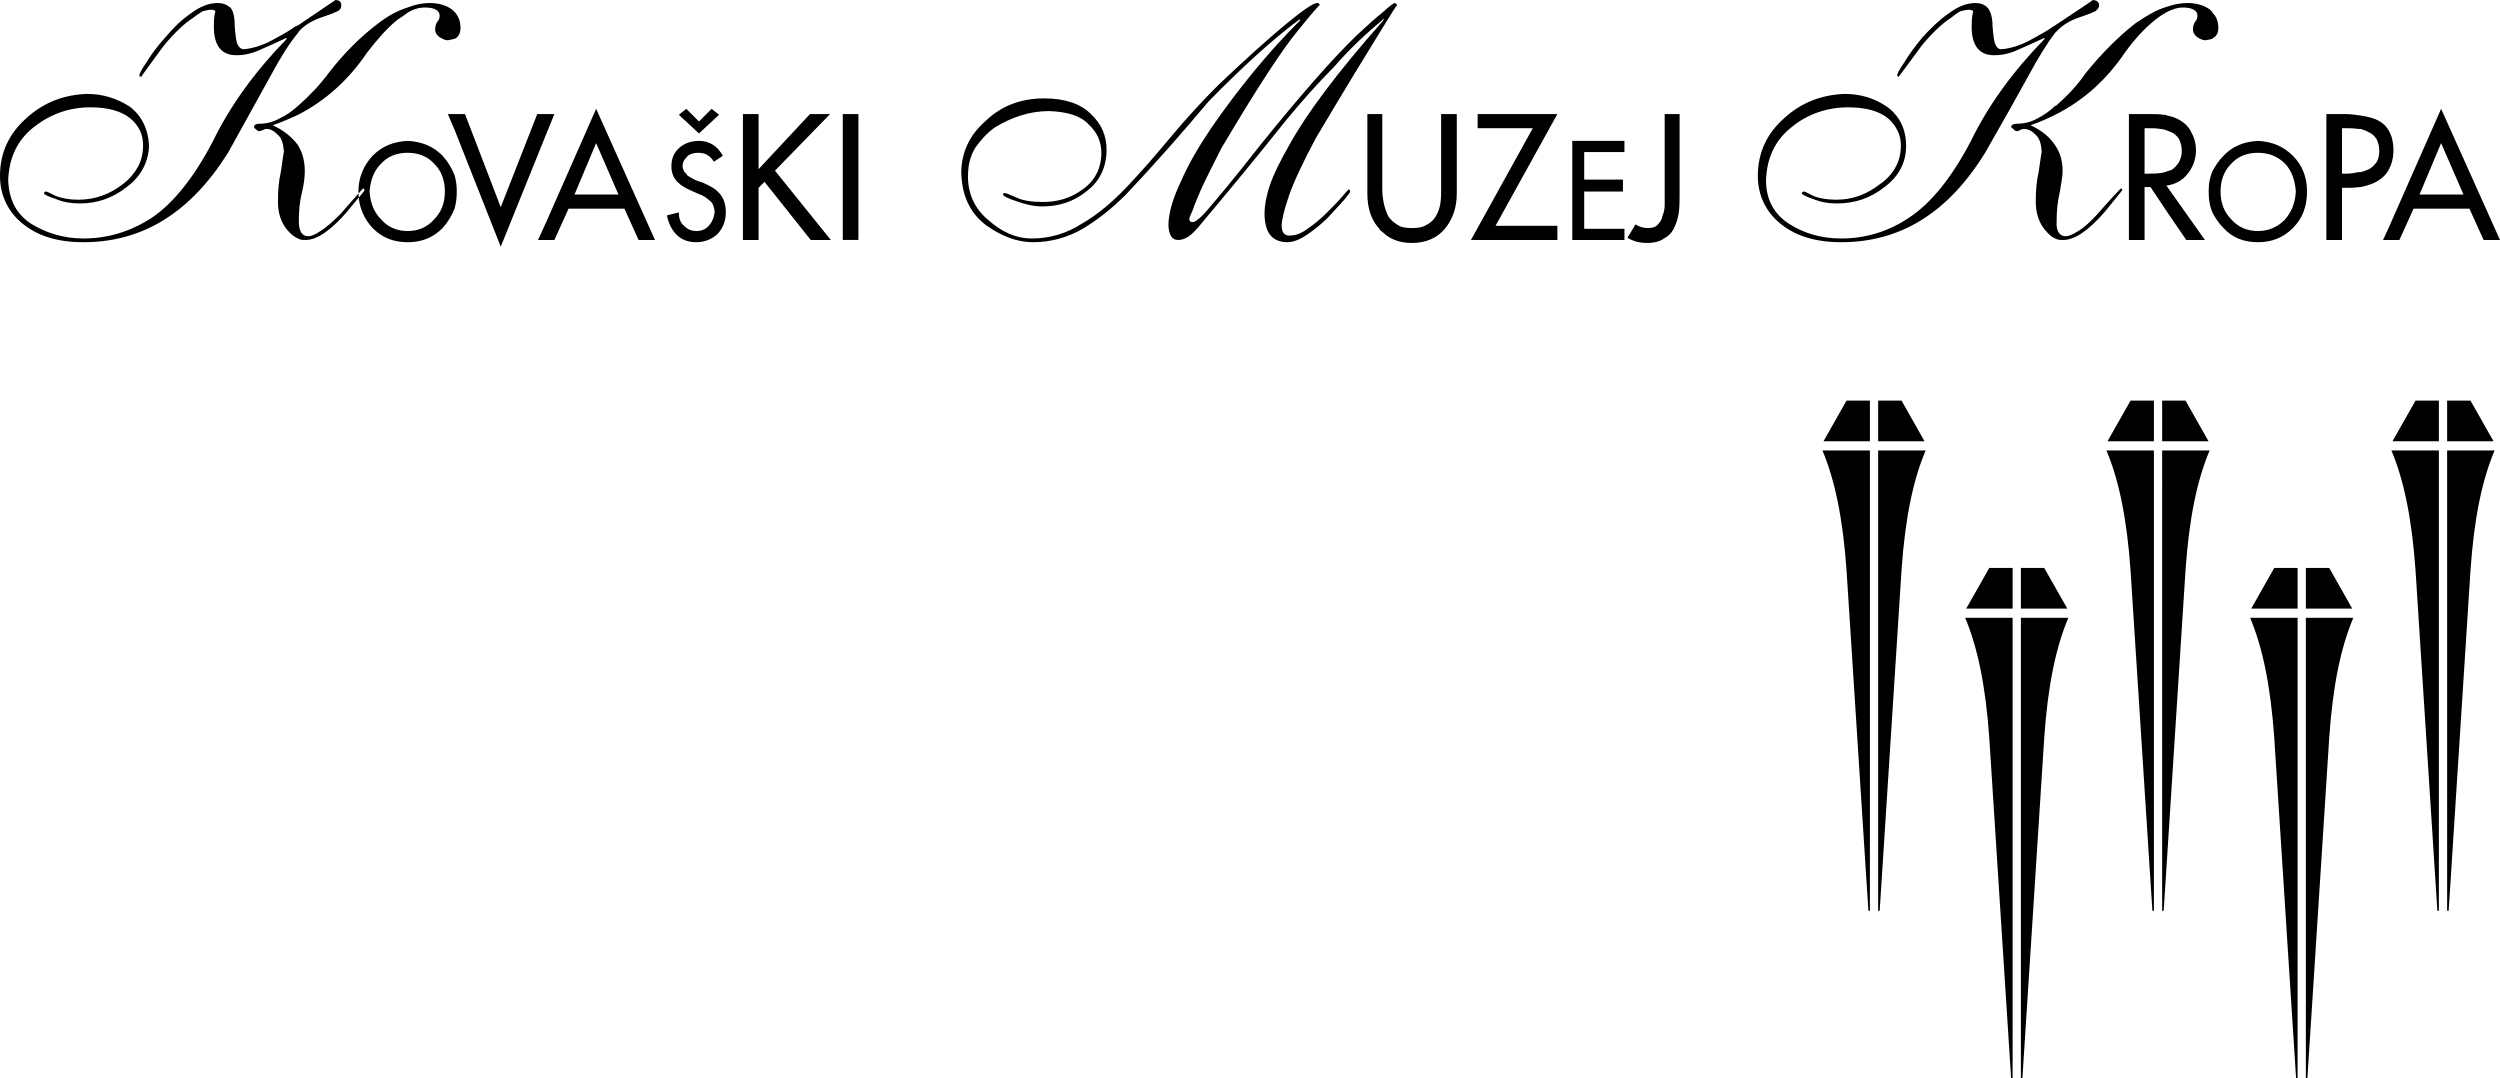<?xml version="1.0" encoding="utf-8"?>
<!-- Generator: Adobe Illustrator 13.0.0, SVG Export Plug-In . SVG Version: 6.00 Build 14948)  -->
<!DOCTYPE svg PUBLIC "-//W3C//DTD SVG 1.1//EN" "http://www.w3.org/Graphics/SVG/1.1/DTD/svg11.dtd">
<svg version="1.1" id="Layer_1" xmlns="http://www.w3.org/2000/svg" xmlns:xlink="http://www.w3.org/1999/xlink" x="0px" y="0px"
	 width="699.743px" height="301.773px" viewBox="0 0 699.743 301.773" enable-background="new 0 0 699.743 301.773"
	 xml:space="preserve">
<path d="M83.427,29.626v2.504c-2.292,1.041-4.589,2.087-7.089,2.921c3.127,1.458,5.419,3.333,7.089,5.629v26.071
	c-1.041-0.417-2.083-1.25-3.127-2.502c-1.669-2.087-2.504-4.591-2.504-7.928c0-2.921,0.211-5.631,0.834-8.341
	c0.417-2.709,0.625-4.589,0.835-5.631c-0.21-2.296-0.627-3.754-1.875-4.796c-1.044-1.044-2.087-1.462-2.714-1.462
	c-0.417,0-0.834,0-1.042,0.212c-0.627,0.206-1.041,0.417-1.25,0.417c-0.417,0-0.625-0.211-1.046-0.629
	c-0.413-0.206-0.413-0.417-0.413-0.623c0-0.417,0.413-0.834,1.459-0.834c1.875,0,3.754-0.417,5.629-1.464
	C80.09,32.338,81.757,31.09,83.427,29.626 M80.299,10.855c-8.762,8.968-15.643,18.353-20.651,28.575
	c-5.419,10.425-11.26,17.518-17.097,21.48c-6.052,3.962-12.518,5.841-19.189,5.841c-5.424,0-10.22-1.461-14.392-3.966
	c-4.379-2.709-6.466-6.881-6.675-12.3c0.209-6.26,2.502-11.267,7.298-15.017c4.591-3.548,9.807-5.425,15.646-5.425
	c5.006,0,8.76,1.046,11.26,3.127c2.504,2.087,3.548,4.591,3.548,7.51c0,2.086-0.417,4.169-1.462,6.048
	c-1.042,1.875-2.504,3.544-4.173,4.796c-3.75,2.921-7.923,4.379-12.512,4.379c-2.5,0-4.589-0.414-6.258-1.042
	c-1.665-0.833-2.5-1.25-2.709-1.25c-0.417,0-0.625,0.209-0.625,0.623c0.208,0.211,1.252,0.834,3.334,1.461
	c1.879,0.835,4.172,1.252,6.676,1.252c4.8,0,9.179-1.458,13.141-4.588c3.962-2.921,6.046-6.883,6.258-11.472
	c-0.212-4.796-2.087-8.55-5.423-11.055c-3.544-2.292-7.506-3.544-11.89-3.544c-6.671,0.21-12.307,2.504-16.891,6.676
	C2.504,37.344,0,42.767,0,49.233c0,5.214,2.087,9.803,6.048,13.136c4.173,3.55,9.803,5.425,17.313,5.425
	c16.476,0,29.827-8.135,40.46-25.027c4.589-8.345,8.551-15.434,11.889-21.484c2.919-5.421,5.424-9.383,7.716-12.097V7.102
	c-0.206,0-0.417,0.209-0.623,0.209c-1.669,1.252-3.966,2.504-6.676,3.962c-2.712,1.461-5.425,2.292-7.927,2.504
	c-0.625,0-1.248-0.417-1.666-1.252s-0.629-2.504-0.835-5.214c0-2.504-0.417-4.379-1.252-5.214c-1.04-0.834-2.086-1.252-3.544-1.252
	c-2.502,0-5.006,1.042-7.51,2.921c-2.71,1.875-5.006,4.167-7.093,6.672c-2.292,2.504-3.961,4.796-5.213,6.883
	c-1.458,2.085-2.085,3.337-2.085,3.754c0,0.208,0.209,0.417,0.627,0.417c-0.417,0.212,1.875-2.709,6.254-8.758
	c3.131-3.754,5.841-6.258,8.135-7.716c1.044-0.834,2.084-1.461,2.713-1.879c1.041-0.208,1.669-0.417,2.292-0.417
	c0.834,0,1.252,0.209,1.252,0.627c-0.208,0.417-0.417,1.669-0.417,4.173c0,5.419,2.292,8.129,6.676,7.921
	c2.086,0,4.589-0.627,7.089-1.879c2.504-1.041,4.589-2.083,6.466-2.916L80.299,10.855z M83.427,66.751
	c0.627,0.417,1.252,0.417,2.086,0.417c3.127,0,6.881-2.502,11.472-7.716c3.336-4.173,5.213-6.053,5.006-6.258
	c0-0.417-0.209-0.417-0.417-0.417c0,0-2.086,2.292-6.258,7.093c-2.292,2.292-4.173,3.962-5.631,4.797
	c-1.458,1.04-2.709,1.458-3.337,1.458c-1.877,0-2.709-1.458-2.709-4.173c0-2.71,0.206-5.419,0.833-7.922
	c0.625-2.504,0.835-4.59,0.835-6.048c0-2.921-0.627-5.214-1.879-7.3V66.751z M114.086,39.431v3.336
	c-3.127,0-5.629,1.042-7.506,3.127c-2.089,2.086-2.923,4.796-3.131,7.718c0.208,3.336,1.252,5.841,3.339,7.923
	c1.875,2.085,4.379,3.131,7.298,3.131v3.127c-3.961,0-7.093-1.252-9.802-3.962c-2.502-2.714-3.962-6.048-3.962-10.22
	c0-3.962,1.46-7.301,3.962-10.01C106.993,40.888,110.125,39.636,114.086,39.431 M114.086,2.097v1.46
	c-0.834,0.627-1.667,1.25-2.709,1.875c-2.919,2.296-5.629,5.423-8.551,9.18c-5.217,7.716-11.683,13.557-19.399,17.518v-2.504
	c3.338-2.919,6.258-6.046,8.55-9.173c4.383-5.635,8.97-10.22,13.976-13.976C108.663,4.39,111.376,2.932,114.086,2.097 M83.427,9.186
	c0.211-0.417,0.417-0.623,0.627-0.834c1.042-1.041,2.294-1.875,3.544-2.498c1.252-0.629,2.504-1.046,3.756-1.464
	c1.252-0.417,2.292-0.833,3.127-1.25c0.835-0.417,1.044-1.042,1.044-1.669c0-0.834-0.416-1.458-1.667-1.458
	c0.417-0.208-3.131,2.084-10.431,7.089V9.186z M127.228,49.021v9.385c-0.835,2.086-1.875,3.756-3.337,5.425
	c-2.711,2.71-5.843,3.962-9.805,3.962v-3.127c2.922,0,5.426-1.046,7.301-3.131c2.086-2.083,3.127-4.587,3.127-7.923
	c0-2.921-0.831-5.631-2.917-7.718c-1.879-2.085-4.383-3.127-7.51-3.127v-3.336c3.962,0.206,7.093,1.458,9.805,4.171
	C125.353,45.271,126.393,46.941,127.228,49.021 M127.228,31.92v4.383l-1.875-4.383H127.228z M127.228,3.35v7.506
	c-0.627,0.212-1.044,0.212-1.875,0.417c-0.839,0-1.462-0.417-2.296-0.834c-0.835-0.623-1.252-1.252-1.252-2.292
	c0-0.835,0.209-1.458,0.623-2.087c0.421-0.417,0.629-1.041,0.629-1.669c0-1.458-1.46-2.292-4.173-2.292
	c-1.458,0-3.127,0.417-4.797,1.46v-1.46c2.087-0.834,4.174-1.252,6.049-1.252c2.713,0,4.796,0.625,6.466,1.877L127.228,3.35z
	 M127.228,10.855V3.35c1.04,1.04,1.669,2.709,1.669,4.379S128.268,10.438,127.228,10.855 M127.228,58.407
	c0.417-1.458,0.623-3.127,0.623-4.794c0-1.669-0.206-3.127-0.623-4.591V58.407z M152.881,62.163l-2.296,5.006h2.296V62.163z
	 M152.881,31.92v5.633l-12.724,31.492l-12.93-32.742V31.92h2.921l10.008,26.071l10.22-26.071H152.881z M152.881,37.554l2.292-5.633
	h-2.292V37.554z M166.857,30.461v9.593l-6.052,14.393h6.052v3.96h-7.718l-3.966,8.762h-2.292v-5.006L166.857,30.461z M240.27,31.92
	h-4.379v35.245h4.379V31.92z M212.321,47.354V31.92h-4.377v35.249h4.377V52.566l1.669-1.664l12.93,16.267h5.631L216.912,47.77
	l15.434-15.849h-5.631L212.321,47.354z M190.006,32.13l5.631,5.214l5.629-5.214l-2.084-1.669l-3.544,3.544l-3.544-3.544
	L190.006,32.13z M202.313,43.602c-1.463-2.714-3.756-4.171-6.675-4.171c-2.087,0-3.962,0.623-5.425,1.875
	c-1.458,1.252-2.292,2.919-2.292,5.214c0,1.879,0.625,3.336,1.669,4.383c1.04,1.041,2.504,1.875,3.961,2.498l1.875,0.835
	c1.252,0.417,2.296,1.044,3.131,1.879c0.417,0.208,0.834,0.834,1.042,1.252c0.209,0.625,0.417,1.252,0.417,2.087
	c-0.208,1.458-0.625,2.498-1.459,3.544c-0.835,1.04-2.085,1.669-3.548,1.669c-1.458,0-2.502-0.417-3.544-1.464
	c-1.041-0.834-1.458-2.085-1.458-3.75l-3.338,0.834c0.417,2.081,1.252,3.962,2.711,5.419c1.462,1.462,3.337,2.087,5.423,2.087
	c2.502,0,4.379-0.835,6.047-2.292c1.463-1.669,2.298-3.55,2.298-6.048c0-2.296-0.629-4.173-1.881-5.424
	c-1.044-1.252-2.709-2.086-4.588-2.921l-1.875-0.623c-0.834-0.417-1.669-0.835-2.504-1.464c-0.206-0.417-0.623-0.835-0.834-1.041
	c-0.206-0.417-0.417-1.04-0.417-1.461c0-0.625,0.211-1.248,0.417-1.669c0.417-0.414,0.629-0.831,1.042-1.248
	c0.834-0.627,1.879-0.835,2.919-0.835c2.087,0,3.339,0.835,4.383,2.504L202.313,43.602z M166.857,58.407v-3.96h6.254l-6.254-14.393
	v-9.593l16.474,36.708h-4.591l-3.96-8.762H166.857z M386.896,31.92h-4.173v22.315c0,3.966,1.041,7.3,3.339,9.802
	c0.206,0.417,0.412,0.629,0.834,0.835V31.92z M386.896,6.059c-12.726,14.394-21.278,25.861-26.073,34.622
	c-2.504,4.379-4.383,8.135-5.423,11.262c-1.046,3.127-1.464,5.841-1.464,7.716c0,5.425,2.089,8.135,6.468,8.135
	c1.666,0,3.548-0.835,5.424-2.087c2.084-1.458,3.959-2.921,5.838-4.796c1.669-1.875,3.339-3.544,4.593-5.006
	c1.041-1.252,1.662-2.083,1.662-2.292c0-0.417-0.206-0.417-0.416-0.625c-0.206,0.208-0.834,0.834-1.875,2.083
	c-1.041,1.252-2.504,2.714-4.173,4.383c-1.669,1.665-3.339,3.127-5.214,4.379c-1.875,1.458-3.544,2.087-5.008,2.087
	c-1.666,0.206-2.5-0.835-2.5-2.716c0-1.458,0.625-4.379,2.089-8.551c1.46-4.167,3.964-9.381,7.508-16.057
	c8.548-14.389,14.807-24.609,18.564-30.662V6.059z M386.896,3.557v2.084c-4.802,3.962-9.391,8.345-13.561,13.142
	c-4.588,4.589-8.968,9.593-13.141,14.599c-8.133,10.22-16.061,19.813-23.776,28.987c-1.669,2.086-2.917,3.338-3.962,3.965
	c-1.041,0.625-1.875,0.835-2.71,0.835c-1.669,0-2.504-1.25-2.713-3.966c0-3.544,1.25-7.712,3.548-12.512
	c2.084-4.796,5.002-9.803,8.55-15.017c7.506-10.843,15.64-20.857,24.821-30.033l-0.213-0.209
	c-7.089,5.218-15.639,12.934-25.442,22.944c-7.716,9.178-15.434,17.936-23.149,26.071c-3.966,3.96-7.928,7.089-12.099,9.591
	c-4.379,2.504-8.97,3.756-13.972,3.756c-4.383,0-8.762-1.669-13.141-4.796c-4.383-3.339-6.675-8.135-6.881-14.599
	c0-5.631,2.292-10.637,6.881-14.599c4.379-4.173,9.803-6.258,16.269-6.258c5.841,0,10.22,1.458,13.137,4.379
	c2.923,2.714,4.383,6.046,4.383,10.012c0,4.796-1.881,8.758-5.425,11.468c-3.544,2.921-7.716,4.383-12.512,4.383
	c-2.504,0-5.006-0.627-7.298-1.462c-2.504-0.831-3.756-1.459-3.756-1.875c0-0.211,0.208-0.417,0.417-0.417
	c0.417,0,1.458,0.417,3.339,1.25c1.667,0.834,4.171,1.252,7.504,1.252c3.968,0,7.722-1.041,11.057-3.544
	c3.337-2.296,5.216-5.841,5.216-10.22c0-2.919-1.044-5.631-3.548-7.927c-2.292-2.502-6.046-3.544-11.055-3.75
	c-5.419,0-10.426,1.663-15.222,4.584c-2.086,1.462-3.961,3.544-5.423,5.631c-1.463,2.296-2.086,5.006-2.086,8.133
	c0,4.796,1.879,8.968,5.631,12.097c3.754,3.337,7.716,5.216,12.305,5.216c5.008,0,9.805-1.461,13.976-4.171
	c4.379-2.504,8.55-6.048,12.512-10.22c4.173-4.379,8.135-8.968,12.307-13.976c4.173-5.002,8.55-9.799,13.347-14.599
	c16.063-15.222,25.446-22.732,27.535-22.94c0.621,0,0.835,0.208,0.835,0.625c0-0.208-2.093,2.087-6.258,7.299
	c-4.173,5.008-11.266,15.851-21.276,32.746c-1.875,3.756-3.962,7.718-5.841,11.885c-0.834,2.091-1.669,3.756-2.087,5.218
	c-0.623,1.458-1.04,2.292-1.04,2.71c0,0.623,0.417,0.834,0.834,0.834s1.041-0.211,1.669-0.834c0.623-0.417,1.458-1.252,2.709-2.71
	c2.296-2.713,7.299-8.55,14.599-17.938c11.266-13.974,20.234-24.194,26.904-30.66C382.513,7.311,385.013,5.019,386.896,3.557
	 M465.941,31.92v22.526v2.919c0,1.041-0.209,2.087-0.629,3.127c-0.206,1.042-0.629,1.669-1.25,2.292
	c-0.625,0.835-1.669,1.046-2.923,1.046c-1.25,0-2.5-0.417-3.334-1.046l-2.294,3.756c1.669,1.04,3.548,1.461,5.423,1.461
	c2.089,0,3.75-0.421,4.798-1.252c1.25-0.627,2.291-1.667,2.919-3.131c0.625-1.252,1.041-2.71,1.25-4.167
	c0.209-1.669,0.209-3.339,0.209-5.006V31.92H465.941z M440.079,67.169h14.597v-3.131h-11.262V53.612h10.847v-3.339h-10.847v-7.716
	h11.262v-3.127h-14.597V67.169z M418.594,63.203l17.311-31.283H413.59v3.966h15.432l-17.307,31.283h24.19v-3.966H418.594z
	 M386.896,7.934V6.059c0.206-0.206,0.206-0.417,0.412-0.627l-0.206-0.208c0,0.208-0.206,0.208-0.206,0.417V3.557
	c2.081-1.877,3.125-2.712,3.544-2.712c0.416,0.208,0.621,0.417,0.621,0.625C390.856,1.47,389.606,3.557,386.896,7.934
	 M386.896,64.873V31.92v20.857c0,2.919,0.621,5.629,1.662,7.716c0.629,1.042,1.669,1.875,2.714,2.504
	c0.834,0.623,2.294,0.834,3.963,0.834c1.669,0,2.919-0.211,3.96-0.834c1.254-0.629,2.089-1.462,2.71-2.504
	c0.629-1.04,1.048-2.292,1.258-3.544c0.206-1.458,0.206-2.713,0.206-4.171V31.92h4.379v22.315c0,3.966-1.246,7.3-3.339,9.802
	c-2.081,2.504-5.214,3.966-9.174,3.966C391.687,68.003,388.977,66.959,386.896,64.873 M575.226,29.626
	c-1.456,1.464-3.335,2.712-5,3.544c-1.879,1.046-3.758,1.464-5.843,1.464c-0.834,0-1.463,0.417-1.463,0.834
	c0,0.206,0.213,0.417,0.629,0.623c0.206,0.417,0.625,0.629,1.041,0.629c0.213,0,0.629-0.211,1.048-0.417
	c0.415-0.212,0.831-0.212,1.04-0.212c0.835,0,1.879,0.417,2.919,1.462c1.25,1.042,1.669,2.5,1.875,4.796
	c-0.206,1.042-0.415,2.921-0.834,5.631c-0.625,2.71-0.831,5.419-0.831,8.341c0,3.337,0.831,5.841,2.5,7.928
	c1.044,1.252,1.879,2.084,2.919,2.502V40.681c-1.456-2.296-3.754-4.171-6.879-5.629c2.5-0.834,4.794-1.881,6.879-2.921V29.626z
	 M575.226,7.102v2.084c-2.085,2.714-4.589,6.676-7.504,12.097c-3.339,6.05-7.302,13.139-12.097,21.484
	c-10.432,16.892-23.779,25.027-40.255,25.027c-7.512,0-13.141-1.875-17.311-5.425c-3.964-3.333-6.048-7.922-6.048-13.136
	c0-6.466,2.5-11.889,7.508-16.268c4.589-4.171,10.218-6.466,16.896-6.676c4.379,0,8.339,1.252,11.678,3.544
	c3.544,2.504,5.423,6.258,5.423,11.055c0,4.589-2.084,8.551-6.052,11.472c-3.96,3.131-8.339,4.588-13.347,4.588
	c-2.5,0-4.589-0.417-6.669-1.252c-1.879-0.627-2.923-1.25-3.133-1.461c0-0.414,0.21-0.623,0.629-0.623
	c0.206,0,1.04,0.417,2.709,1.25c1.464,0.629,3.754,1.042,6.258,1.042c4.584,0,8.552-1.458,12.307-4.379
	c1.875-1.252,3.334-2.921,4.379-4.796c1.041-1.879,1.46-3.962,1.46-6.048c0-2.919-1.254-5.423-3.544-7.51
	c-2.504-2.081-6.262-3.127-11.263-3.127c-5.842,0-11.266,1.877-15.645,5.425c-4.794,3.75-7.093,8.756-7.298,15.017
	c0,5.419,2.29,9.591,6.669,12.3c3.968,2.504,8.762,3.966,14.395,3.966c6.674,0,13.142-1.879,18.98-5.841
	c6.049-3.962,11.888-11.055,17.311-21.48c5.004-10.222,11.887-19.607,20.646-28.575l-0.206-0.206
	c-1.875,0.833-3.964,1.875-6.464,2.916c-2.504,1.252-5.008,1.879-7.093,1.879c-4.379,0.208-6.678-2.502-6.678-7.921
	c0-2.504,0.209-3.756,0.419-4.173c0-0.417-0.419-0.627-1.254-0.627c-0.625,0-1.46,0.209-2.294,0.417
	c-0.835,0.417-1.666,1.044-2.71,1.879c-2.291,1.458-5.004,3.962-8.133,7.716c-4.379,6.049-6.673,8.97-6.463,8.758
	c-0.21,0-0.419-0.209-0.419-0.417c0-0.417,0.625-1.669,2.088-3.754c1.25-2.086,2.919-4.379,5-6.883
	c2.298-2.504,4.593-4.797,7.306-6.672c2.496-1.879,5-2.921,7.504-2.921c1.459,0,2.504,0.417,3.339,1.252
	c0.834,0.835,1.459,2.71,1.459,5.214c0.209,2.71,0.416,4.379,0.835,5.214c0.415,0.834,0.831,1.252,1.665,1.252
	c2.504-0.211,5.214-1.042,7.928-2.504c2.709-1.458,5.004-2.71,6.673-3.962C575.02,7.311,575.226,7.102,575.226,7.102 M575.226,9.186
	c0.419-0.417,0.629-0.623,0.834-0.834c1.044-1.041,2.298-1.875,3.544-2.498c1.254-0.629,2.504-1.046,3.758-1.464
	c1.25-0.417,2.294-0.833,3.125-1.25c0.629-0.417,1.044-1.042,1.044-1.669c0-0.834-0.621-1.458-1.875-1.458
	c0.625-0.208-2.919,2.084-10.432,7.089V9.186z M575.226,66.751V40.681c1.463,2.086,2.088,4.379,2.088,7.3
	c0,1.458-0.419,3.544-0.834,6.048c-0.625,2.502-0.835,5.212-0.835,7.922c-0.206,2.716,0.835,4.173,2.504,4.173
	c0.834,0,1.879-0.417,3.544-1.458c1.459-0.835,3.334-2.504,5.423-4.797c4.173-4.8,6.464-7.093,6.464-7.093
	c0.209,0,0.419,0,0.419,0.417c0,0.206-1.669,2.085-5.008,6.258c-4.585,5.214-8.343,7.716-11.468,7.716
	C576.689,67.169,576.06,67.169,575.226,66.751 M606.516,32.338c-0.214-0.208-0.423-0.208-0.834-0.208
	c-1.464-0.209-3.133-0.209-4.589-0.209h-5.218v35.249h4.383V52.36h1.669l4.589,6.881v-7.089l-0.214-0.209h0.214v-3.962
	c-0.629,0.206-1.044,0.417-1.669,0.417c-1.044,0.206-2.298,0.206-3.339,0.206h-1.25V35.886h1.041c1.044,0,2.291,0,3.339,0.206
	c0.621,0,1.25,0.212,1.879,0.417V32.338z M606.516,1.888V3.35c-1.044,0.623-2.093,1.248-3.133,2.083
	c-2.919,2.296-5.838,5.423-8.548,9.18c-5.214,7.716-11.682,13.557-19.609,17.518v-2.504h0.213c3.335-2.919,6.254-6.046,8.339-9.173
	c4.589-5.635,9.178-10.22,13.976-13.976C600.879,4.39,603.589,2.723,606.516,1.888 M606.516,51.943v-3.962
	c0.412-0.211,0.831-0.211,1.246-0.417c0.834-0.417,1.463-1.252,2.084-2.086c0.419-0.834,0.835-1.875,0.835-3.337
	c0-1.252-0.416-2.504-0.835-3.338c-0.621-0.835-1.25-1.458-2.29-1.875c-0.419-0.206-0.629-0.206-1.041-0.417v-4.171
	c1.246,0.209,2.5,0.627,3.544,1.25c1.456,0.834,2.709,2.086,3.335,3.548c0.834,1.459,1.25,3.129,1.25,4.796
	c0,2.71-0.835,4.796-2.294,6.671C610.895,50.485,609.016,51.525,606.516,51.943 M606.516,59.241v-7.089l10.633,15.017h-5.214
	L606.516,59.241z M619.443,47.563V59.87c-0.834-1.669-1.25-3.756-1.25-6.258C618.193,51.318,618.609,49.233,619.443,47.563
	 M619.443,3.767v6.883c-0.415,0.417-1.25,0.417-2.084,0.623c-0.835,0-1.67-0.417-2.299-0.834c-0.831-0.623-1.25-1.252-1.25-2.292
	c0-0.835,0.21-1.458,0.629-2.087c0.415-0.417,0.621-1.041,0.621-1.669c0-1.458-1.456-2.292-4.166-2.292
	c-1.254,0-2.713,0.417-4.379,1.252V1.888c1.875-0.625,3.75-1.042,5.629-1.042c2.709,0,4.794,0.625,6.464,1.877
	C619.028,3.14,619.234,3.35,619.443,3.767 M619.443,10.65V3.767c1.041,1.041,1.46,2.5,1.46,3.962
	C620.903,9.186,620.484,10.021,619.443,10.65 M631.956,39.431v3.336c-3.125,0-5.629,1.042-7.504,3.127
	c-2.085,2.086-2.92,4.796-2.92,7.718c0,3.336,1.041,5.841,3.125,7.923c1.875,2.085,4.38,3.131,7.299,3.131v3.127
	c-3.96,0-7.093-1.252-9.589-3.962c-1.254-1.252-2.089-2.504-2.924-3.962V47.563c0.835-1.458,1.67-2.713,2.924-3.961
	C624.863,40.888,628.202,39.636,631.956,39.431 M631.956,67.794v-3.127c2.924,0,5.428-1.046,7.512-3.131
	c1.875-2.083,2.916-4.587,3.13-7.923c-0.214-2.921-1.049-5.631-2.924-7.718c-2.085-2.085-4.589-3.127-7.718-3.127v-3.336
	c3.964,0.206,7.089,1.458,9.807,4.171c2.71,2.709,3.96,6.048,3.96,10.01c0,4.171-1.25,7.506-3.96,10.22
	C639.045,66.542,635.92,67.794,631.956,67.794 M660.738,32.338v3.754h-0.83c-1.045-0.206-2.089-0.206-3.339-0.206h-1.045v12.718
	h1.255c1.25,0,2.29-0.206,3.334-0.417h0.625v4.174c-0.83,0-1.875,0.206-2.709,0.206h-2.505v14.603h-4.379V31.92h5.009
	C657.819,31.92,659.279,32.13,660.738,32.338 M668.461,64.038v3.131h-1.464L668.461,64.038z M668.461,36.304V47.77
	c-0.63,1.046-1.259,1.669-2.093,2.298c-1.666,1.25-3.545,1.875-5.63,2.292v-4.174c0.835-0.206,1.464-0.417,2.299-0.833
	c0.835-0.413,1.456-1.042,2.085-1.877c0.625-0.834,0.83-2.085,0.83-3.337c0-1.459-0.415-2.504-0.83-3.338
	c-0.629-0.835-1.25-1.458-2.299-1.875c-0.621-0.417-1.456-0.623-2.085-0.835v-3.754c2.714,0.415,4.799,1.044,6.259,2.296
	C667.622,35.051,668.037,35.674,668.461,36.304 M668.461,47.77c0.83-1.458,1.455-3.333,1.455-5.629c0-2.292-0.415-4.173-1.455-5.836
	V47.77z M683.263,30.461v9.593l-6.044,14.393h6.044v3.96h-7.713l-3.964,8.762h-3.125v-3.131L683.263,30.461z M683.263,58.407v-3.96
	h6.263l-6.263-14.393v-9.593l16.48,36.708h-4.589l-3.964-8.762H683.263z"/>
<path d="M525.69,254.937h0.427l6.108-95.209c1.005-14.692,3.251-25.353,6.752-33.643H525.69V254.937z M523.38,126.085h-13.284
	c3.501,8.305,5.744,19.148,6.752,33.643l6.108,95.209h0.423V126.085z M523.38,112.119h-6.531l-6.456,11.395h12.987V112.119z
	 M525.69,123.514h12.991l-6.456-11.395h-6.535V123.514z"/>
<path d="M605.179,254.937h0.427l6.107-95.209c1.005-14.692,3.252-25.353,6.753-33.643h-13.288V254.937z M602.873,126.085h-13.288
	c3.501,8.305,5.744,19.148,6.753,33.643l6.107,95.209h0.427V126.085z M602.873,112.119h-6.535l-6.456,11.395h12.991V112.119z
	 M605.179,123.514h12.991l-6.456-11.395h-6.535V123.514z"/>
<path d="M684.944,254.937h0.428l6.107-95.209c1.005-14.692,3.252-25.353,6.753-33.643h-13.288V254.937z M682.634,126.085h-13.283
	c3.497,8.305,5.744,19.148,6.753,33.643l6.107,95.209h0.423V126.085z M682.634,112.119h-6.53l-6.46,11.395h12.99V112.119z
	 M684.944,123.514h12.991l-6.456-11.395h-6.535V123.514z"/>
<path d="M565.641,301.773h0.423l6.107-95.209c1.005-14.692,3.256-25.357,6.753-33.645h-13.284V301.773z M563.33,172.92h-13.288
	c3.501,8.308,5.744,19.15,6.753,33.645l6.107,95.209h0.427V172.92z M563.33,158.956h-6.535l-6.456,11.393h12.991V158.956z
	 M565.641,170.349h12.991l-6.46-11.393h-6.531V170.349z"/>
<path d="M645.402,301.773h0.427l6.107-95.209c1.005-14.692,3.252-25.357,6.753-33.645h-13.287V301.773z M643.096,172.92h-13.288
	c3.501,8.308,5.744,19.15,6.753,33.645l6.107,95.209h0.428V172.92z M643.096,158.956h-6.535l-6.456,11.393h12.991V158.956z
	 M645.402,170.349h12.99l-6.456-11.393h-6.534V170.349z"/>
</svg>
